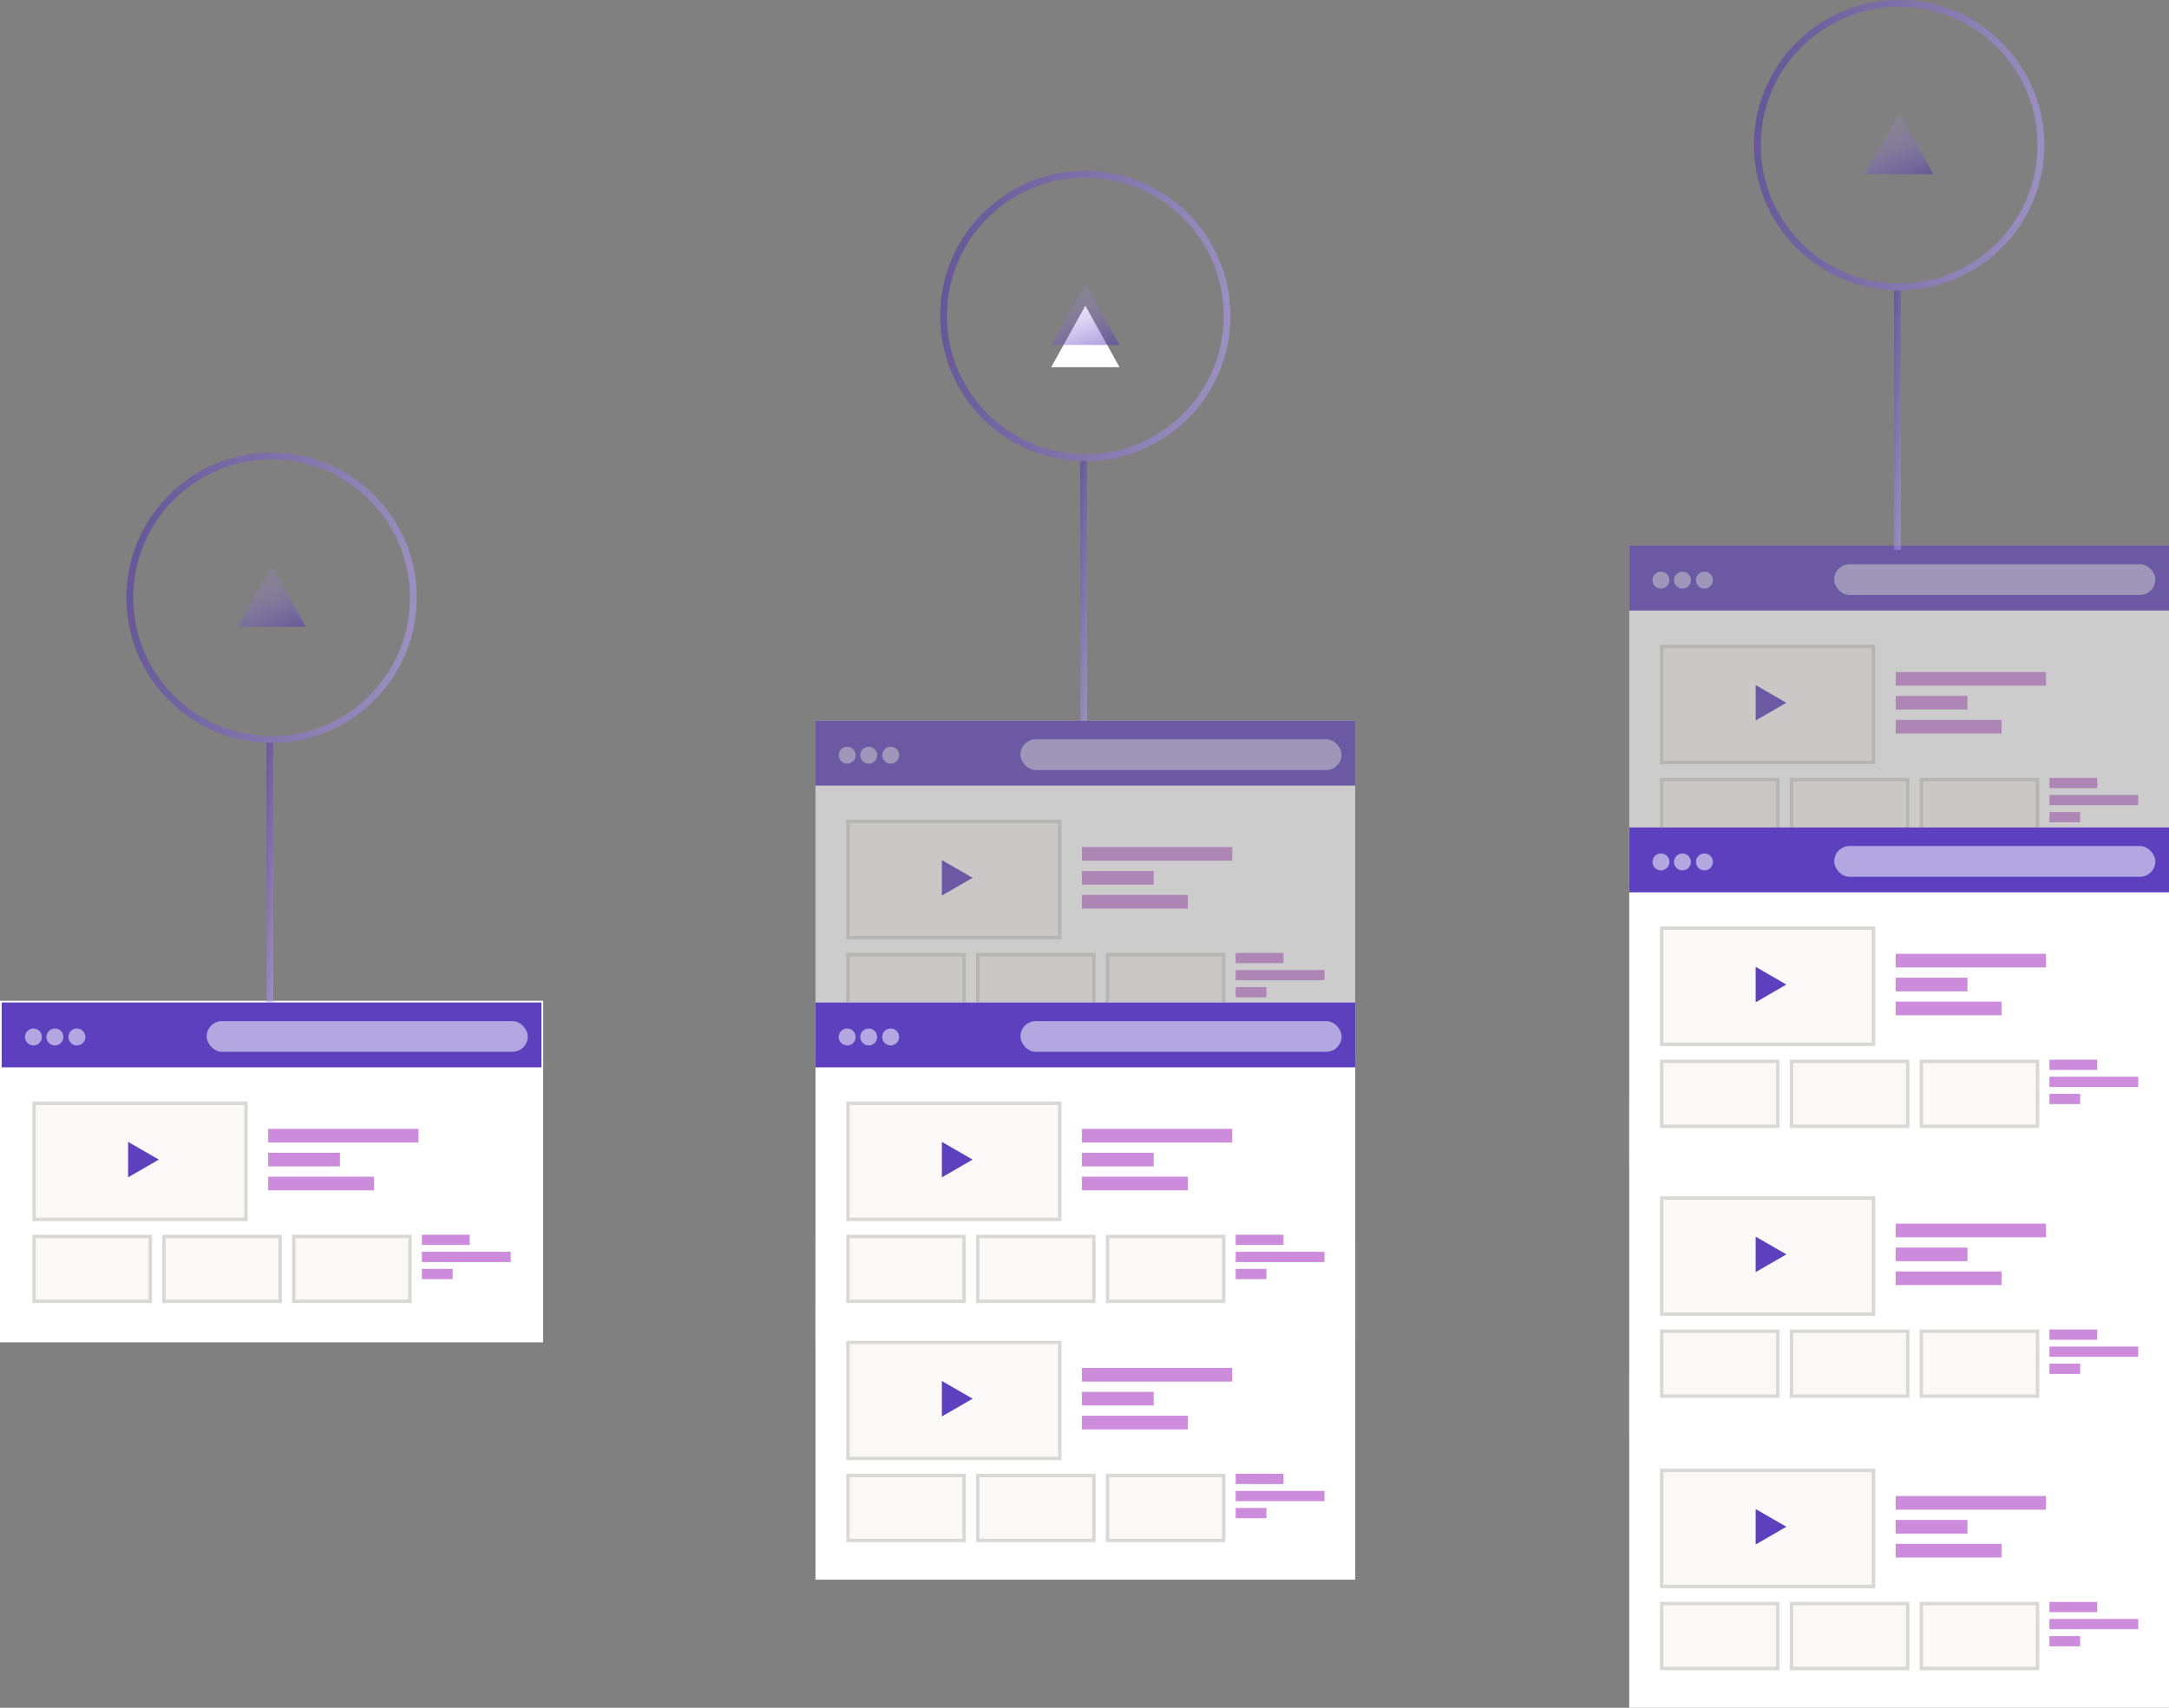 <?xml version="1.0" encoding="UTF-8"?>
<svg id="Layer_2" data-name="Layer 2" xmlns="http://www.w3.org/2000/svg" xmlns:xlink="http://www.w3.org/1999/xlink" viewBox="0 0 634.92 500">
  <rect x="0" y="0" width="634.92" height="500" fill="#808080" stroke="none"/>
  <defs>
    <style>
      .cls-1 {
        fill: url(#Gradients_10);
      }

      .cls-2 {
        fill: url(#linear-gradient-3);
      }

      .cls-3 {
        fill: url(#linear-gradient-2);
      }

      .cls-4 {
        fill: url(#linear-gradient);
      }

      .cls-5 {
        fill: #cc8bdb;
      }

      .cls-6, .cls-7 {
        fill: #fff;
      }

      .cls-8 {
        fill: url(#Gradients_10-5);
      }

      .cls-9 {
        fill: url(#Gradients_10-3);
      }

      .cls-10 {
        fill: #b2a7e0;
      }

      .cls-11 {
        opacity: .6;
      }

      .cls-12 {
        opacity: .5;
      }

      .cls-13 {
        fill: #5d40bd;
      }

      .cls-7 {
        stroke: #fff;
        stroke-miterlimit: 10;
      }

      .cls-14 {
        fill: #faf9f7;
        stroke: #d9d8d6;
      }

      .cls-15 {
        stroke: url(#Gradients_10-2);
      }

      .cls-15, .cls-16, .cls-17 {
        fill: none;
        stroke-width: 2px;
      }

      .cls-16 {
        stroke: url(#Gradients_10-4);
      }

      .cls-17 {
        stroke: url(#Gradients_10-6);
      }
    </style>
    <linearGradient id="Gradients_10" data-name="Gradients 10" x1="84.36" y1="273.89" x2="73.64" y2="275.11" gradientTransform="translate(0 529) scale(1 -1)" gradientUnits="userSpaceOnUse">
      <stop offset="0" stop-color="#b59fff"/>
      <stop offset="1" stop-color="#4c2fb0"/>
    </linearGradient>
    <linearGradient id="Gradients_10-2" data-name="Gradients 10" x1="121.73" y1="179.8" x2="37.27" y2="170.2" gradientTransform="matrix(1,0,0,1,0,0)" xlink:href="#Gradients_10"/>
    <linearGradient id="linear-gradient" x1="73.71" y1="167.61" x2="80.67" y2="186.71" gradientUnits="userSpaceOnUse">
      <stop offset="0" stop-color="#b59fff" stop-opacity=".1"/>
      <stop offset="1" stop-color="#4c2fb0" stop-opacity=".5"/>
    </linearGradient>
    <linearGradient id="Gradients_10-3" data-name="Gradients 10" x1="322.57" y1="356.39" x2="311.84" y2="357.61" xlink:href="#Gradients_10"/>
    <linearGradient id="Gradients_10-4" data-name="Gradients 10" x1="359.94" y1="97.3" x2="275.48" y2="87.7" gradientTransform="matrix(1,0,0,1,0,0)" xlink:href="#Gradients_10"/>
    <linearGradient id="linear-gradient-2" x1="311.92" y1="85.11" x2="318.88" y2="104.21" xlink:href="#linear-gradient"/>
    <linearGradient id="Gradients_10-5" data-name="Gradients 10" x1="560.78" y1="406.39" x2="550.05" y2="407.61" xlink:href="#Gradients_10"/>
    <linearGradient id="Gradients_10-6" data-name="Gradients 10" x1="598.15" y1="47.3" x2="513.68" y2="37.7" gradientTransform="matrix(1,0,0,1,0,0)" xlink:href="#Gradients_10"/>
    <linearGradient id="linear-gradient-3" x1="550.13" y1="35.11" x2="557.09" y2="54.21" xlink:href="#linear-gradient"/>
  </defs>
  <g id="Layer_1-2" data-name="Layer 1">
    <g>
      <g>
        <rect class="cls-7" x=".5" y="293.5" width="158" height="99"/>
        <rect class="cls-13" x=".5" y="293.5" width="158" height="19"/>
        <rect class="cls-10" x="60.5" y="298.95" width="94" height="9" rx="4.5" ry="4.5"/>
        <rect class="cls-14" x="10" y="323" width="62" height="34"/>
        <rect class="cls-14" x="10" y="362" width="34" height="19"/>
        <rect class="cls-14" x="48" y="362" width="34" height="19"/>
        <rect class="cls-14" x="86" y="362" width="34" height="19"/>
        <rect class="cls-5" x="78.5" y="330.5" width="44" height="4"/>
        <rect class="cls-5" x="78.5" y="337.5" width="21" height="4"/>
        <rect class="cls-5" x="78.5" y="344.5" width="31" height="4"/>
        <rect class="cls-5" x="123.5" y="361.5" width="14" height="3"/>
        <rect class="cls-5" x="123.5" y="366.5" width="26" height="3"/>
        <rect class="cls-5" x="123.5" y="371.5" width="9" height="3"/>
        <path class="cls-13" d="M46.5,339.5l-9,5.2v-10.39l9,5.2Z"/>
        <circle class="cls-10" cx="9.79" cy="303.6" r="2.48"/>
        <circle class="cls-10" cx="16.08" cy="303.6" r="2.48"/>
        <circle class="cls-10" cx="22.51" cy="303.6" r="2.48"/>
      </g>
      <g class="cls-12">
        <rect class="cls-1" x="78" y="215.5" width="2" height="78"/>
        <circle class="cls-15" cx="79.5" cy="175" r="41.5"/>
      </g>
      <path class="cls-4" d="M79.5,165.5l10,18h-20l10-18Z"/>
    </g>
    <g>
      <g class="cls-11">
        <rect class="cls-6" x="238.71" y="211" width="158" height="99"/>
        <rect class="cls-13" x="238.71" y="211" width="158" height="19"/>
        <rect class="cls-10" x="298.71" y="216.45" width="94" height="9" rx="4.5" ry="4.5"/>
        <rect class="cls-14" x="248.21" y="240.5" width="62" height="34"/>
        <rect class="cls-14" x="248.21" y="279.5" width="34" height="19"/>
        <rect class="cls-14" x="286.21" y="279.5" width="34" height="19"/>
        <rect class="cls-14" x="324.21" y="279.5" width="34" height="19"/>
        <rect class="cls-5" x="316.71" y="248" width="44" height="4"/>
        <rect class="cls-5" x="316.71" y="255" width="21" height="4"/>
        <rect class="cls-5" x="316.71" y="262" width="31" height="4"/>
        <rect class="cls-5" x="361.71" y="279" width="14" height="3"/>
        <rect class="cls-5" x="361.71" y="284" width="26" height="3"/>
        <rect class="cls-5" x="361.71" y="289" width="9" height="3"/>
        <path class="cls-13" d="M284.71,257l-9,5.2v-10.39l9,5.2Z"/>
        <circle class="cls-10" cx="247.99" cy="221.1" r="2.48"/>
        <circle class="cls-10" cx="254.29" cy="221.1" r="2.48"/>
        <circle class="cls-10" cx="260.72" cy="221.1" r="2.48"/>
      </g>
      <g>
        <rect class="cls-6" x="238.71" y="363.5" width="158" height="99"/>
        <rect class="cls-13" x="238.71" y="363.5" width="158" height="19"/>
        <rect class="cls-10" x="298.71" y="368.95" width="94" height="9" rx="4.5" ry="4.5"/>
        <rect class="cls-14" x="248.21" y="393" width="62" height="34"/>
        <rect class="cls-14" x="248.21" y="432" width="34" height="19"/>
        <rect class="cls-14" x="286.21" y="432" width="34" height="19"/>
        <rect class="cls-14" x="324.21" y="432" width="34" height="19"/>
        <rect class="cls-5" x="316.71" y="400.5" width="44" height="4"/>
        <rect class="cls-5" x="316.71" y="407.5" width="21" height="4"/>
        <rect class="cls-5" x="316.71" y="414.5" width="31" height="4"/>
        <rect class="cls-5" x="361.71" y="431.5" width="14" height="3"/>
        <rect class="cls-5" x="361.71" y="436.5" width="26" height="3"/>
        <rect class="cls-5" x="361.71" y="441.5" width="9" height="3"/>
        <path class="cls-13" d="M284.71,409.5l-9,5.2v-10.39l9,5.2Z"/>
        <circle class="cls-10" cx="247.99" cy="373.6" r="2.48"/>
        <circle class="cls-10" cx="254.29" cy="373.6" r="2.48"/>
        <circle class="cls-10" cx="260.72" cy="373.6" r="2.48"/>
      </g>
      <g>
        <rect class="cls-6" x="238.71" y="293.5" width="158" height="99"/>
        <rect class="cls-13" x="238.71" y="293.5" width="158" height="19"/>
        <rect class="cls-10" x="298.71" y="298.95" width="94" height="9" rx="4.5" ry="4.5"/>
        <rect class="cls-14" x="248.21" y="323" width="62" height="34"/>
        <rect class="cls-14" x="248.21" y="362" width="34" height="19"/>
        <rect class="cls-14" x="286.21" y="362" width="34" height="19"/>
        <rect class="cls-14" x="324.21" y="362" width="34" height="19"/>
        <rect class="cls-5" x="316.71" y="330.5" width="44" height="4"/>
        <rect class="cls-5" x="316.71" y="337.5" width="21" height="4"/>
        <rect class="cls-5" x="316.71" y="344.5" width="31" height="4"/>
        <rect class="cls-5" x="361.71" y="361.5" width="14" height="3"/>
        <rect class="cls-5" x="361.71" y="366.5" width="26" height="3"/>
        <rect class="cls-5" x="361.71" y="371.5" width="9" height="3"/>
        <path class="cls-13" d="M284.71,339.5l-9,5.2v-10.39l9,5.2Z"/>
        <circle class="cls-10" cx="247.99" cy="303.6" r="2.48"/>
        <circle class="cls-10" cx="254.29" cy="303.6" r="2.48"/>
        <circle class="cls-10" cx="260.72" cy="303.6" r="2.48"/>
      </g>
      <path class="cls-6" d="M317.71,89.5l10,18h-20l10-18Z"/>
      <g class="cls-12">
        <rect class="cls-9" x="316.21" y="133" width="2" height="78"/>
        <circle class="cls-16" cx="317.71" cy="92.5" r="41.5"/>
      </g>
      <path class="cls-3" d="M317.71,83l10,18h-20l10-18Z"/>
    </g>
    <g>
      <g class="cls-11">
        <rect class="cls-6" x="476.92" y="159.75" width="158" height="99"/>
        <rect class="cls-13" x="476.92" y="159.75" width="158" height="19"/>
        <rect class="cls-10" x="536.92" y="165.2" width="94" height="9" rx="4.5" ry="4.5"/>
        <rect class="cls-14" x="486.42" y="189.25" width="62" height="34"/>
        <rect class="cls-14" x="486.42" y="228.25" width="34" height="19"/>
        <rect class="cls-14" x="524.42" y="228.25" width="34" height="19"/>
        <rect class="cls-14" x="562.42" y="228.25" width="34" height="19"/>
        <rect class="cls-5" x="554.92" y="196.75" width="44" height="4"/>
        <rect class="cls-5" x="554.92" y="203.75" width="21" height="4"/>
        <rect class="cls-5" x="554.92" y="210.75" width="31" height="4"/>
        <rect class="cls-5" x="599.92" y="227.75" width="14" height="3"/>
        <rect class="cls-5" x="599.92" y="232.75" width="26" height="3"/>
        <rect class="cls-5" x="599.92" y="237.75" width="9" height="3"/>
        <path class="cls-13" d="M522.92,205.75l-9,5.2v-10.39l9,5.2Z"/>
        <circle class="cls-10" cx="486.2" cy="169.85" r="2.48"/>
        <circle class="cls-10" cx="492.5" cy="169.85" r="2.48"/>
        <circle class="cls-10" cx="498.93" cy="169.85" r="2.48"/>
      </g>
      <g>
        <rect class="cls-6" x="476.92" y="401" width="158" height="99"/>
        <rect class="cls-13" x="476.92" y="401" width="158" height="19"/>
        <rect class="cls-10" x="536.92" y="406.45" width="94" height="9" rx="4.5" ry="4.5"/>
        <rect class="cls-14" x="486.42" y="430.5" width="62" height="34"/>
        <rect class="cls-14" x="486.42" y="469.5" width="34" height="19"/>
        <rect class="cls-14" x="524.42" y="469.5" width="34" height="19"/>
        <rect class="cls-14" x="562.42" y="469.5" width="34" height="19"/>
        <rect class="cls-5" x="554.92" y="438" width="44" height="4"/>
        <rect class="cls-5" x="554.92" y="445" width="21" height="4"/>
        <rect class="cls-5" x="554.92" y="452" width="31" height="4"/>
        <rect class="cls-5" x="599.92" y="469" width="14" height="3"/>
        <rect class="cls-5" x="599.92" y="474" width="26" height="3"/>
        <rect class="cls-5" x="599.92" y="479" width="9" height="3"/>
        <path class="cls-13" d="M522.92,447l-9,5.2v-10.39l9,5.2Z"/>
        <circle class="cls-10" cx="486.2" cy="411.1" r="2.48"/>
        <circle class="cls-10" cx="492.5" cy="411.1" r="2.48"/>
        <circle class="cls-10" cx="498.93" cy="411.1" r="2.48"/>
      </g>
      <g>
        <rect class="cls-6" x="476.92" y="321.25" width="158" height="99"/>
        <rect class="cls-13" x="476.92" y="321.25" width="158" height="19"/>
        <rect class="cls-10" x="536.92" y="326.7" width="94" height="9" rx="4.5" ry="4.5"/>
        <rect class="cls-14" x="486.42" y="350.75" width="62" height="34"/>
        <rect class="cls-14" x="486.42" y="389.75" width="34" height="19"/>
        <rect class="cls-14" x="524.42" y="389.75" width="34" height="19"/>
        <rect class="cls-14" x="562.42" y="389.75" width="34" height="19"/>
        <rect class="cls-5" x="554.92" y="358.25" width="44" height="4"/>
        <rect class="cls-5" x="554.92" y="365.25" width="21" height="4"/>
        <rect class="cls-5" x="554.92" y="372.25" width="31" height="4"/>
        <rect class="cls-5" x="599.92" y="389.25" width="14" height="3"/>
        <rect class="cls-5" x="599.92" y="394.25" width="26" height="3"/>
        <rect class="cls-5" x="599.92" y="399.25" width="9" height="3"/>
        <path class="cls-13" d="M522.92,367.25l-9,5.2v-10.39l9,5.2Z"/>
        <circle class="cls-10" cx="486.2" cy="331.35" r="2.48"/>
        <circle class="cls-10" cx="492.5" cy="331.35" r="2.48"/>
        <circle class="cls-10" cx="498.93" cy="331.35" r="2.48"/>
      </g>
      <g>
        <rect class="cls-6" x="476.92" y="242.25" width="158" height="99"/>
        <rect class="cls-13" x="476.92" y="242.25" width="158" height="19"/>
        <rect class="cls-10" x="536.92" y="247.7" width="94" height="9" rx="4.5" ry="4.5"/>
        <rect class="cls-14" x="486.42" y="271.75" width="62" height="34"/>
        <rect class="cls-14" x="486.42" y="310.75" width="34" height="19"/>
        <rect class="cls-14" x="524.42" y="310.75" width="34" height="19"/>
        <rect class="cls-14" x="562.42" y="310.75" width="34" height="19"/>
        <rect class="cls-5" x="554.92" y="279.25" width="44" height="4"/>
        <rect class="cls-5" x="554.92" y="286.25" width="21" height="4"/>
        <rect class="cls-5" x="554.92" y="293.25" width="31" height="4"/>
        <rect class="cls-5" x="599.92" y="310.25" width="14" height="3"/>
        <rect class="cls-5" x="599.92" y="315.25" width="26" height="3"/>
        <rect class="cls-5" x="599.92" y="320.25" width="9" height="3"/>
        <path class="cls-13" d="M522.92,288.25l-9,5.2v-10.39l9,5.2Z"/>
        <circle class="cls-10" cx="486.2" cy="252.35" r="2.48"/>
        <circle class="cls-10" cx="492.5" cy="252.35" r="2.48"/>
        <circle class="cls-10" cx="498.93" cy="252.35" r="2.48"/>
      </g>
      <g class="cls-12">
        <rect class="cls-8" x="554.42" y="83" width="2" height="78"/>
        <circle class="cls-17" cx="555.92" cy="42.5" r="41.5"/>
      </g>
      <path class="cls-2" d="M555.92,33l10,18h-20l10-18Z"/>
    </g>
  </g>
</svg>